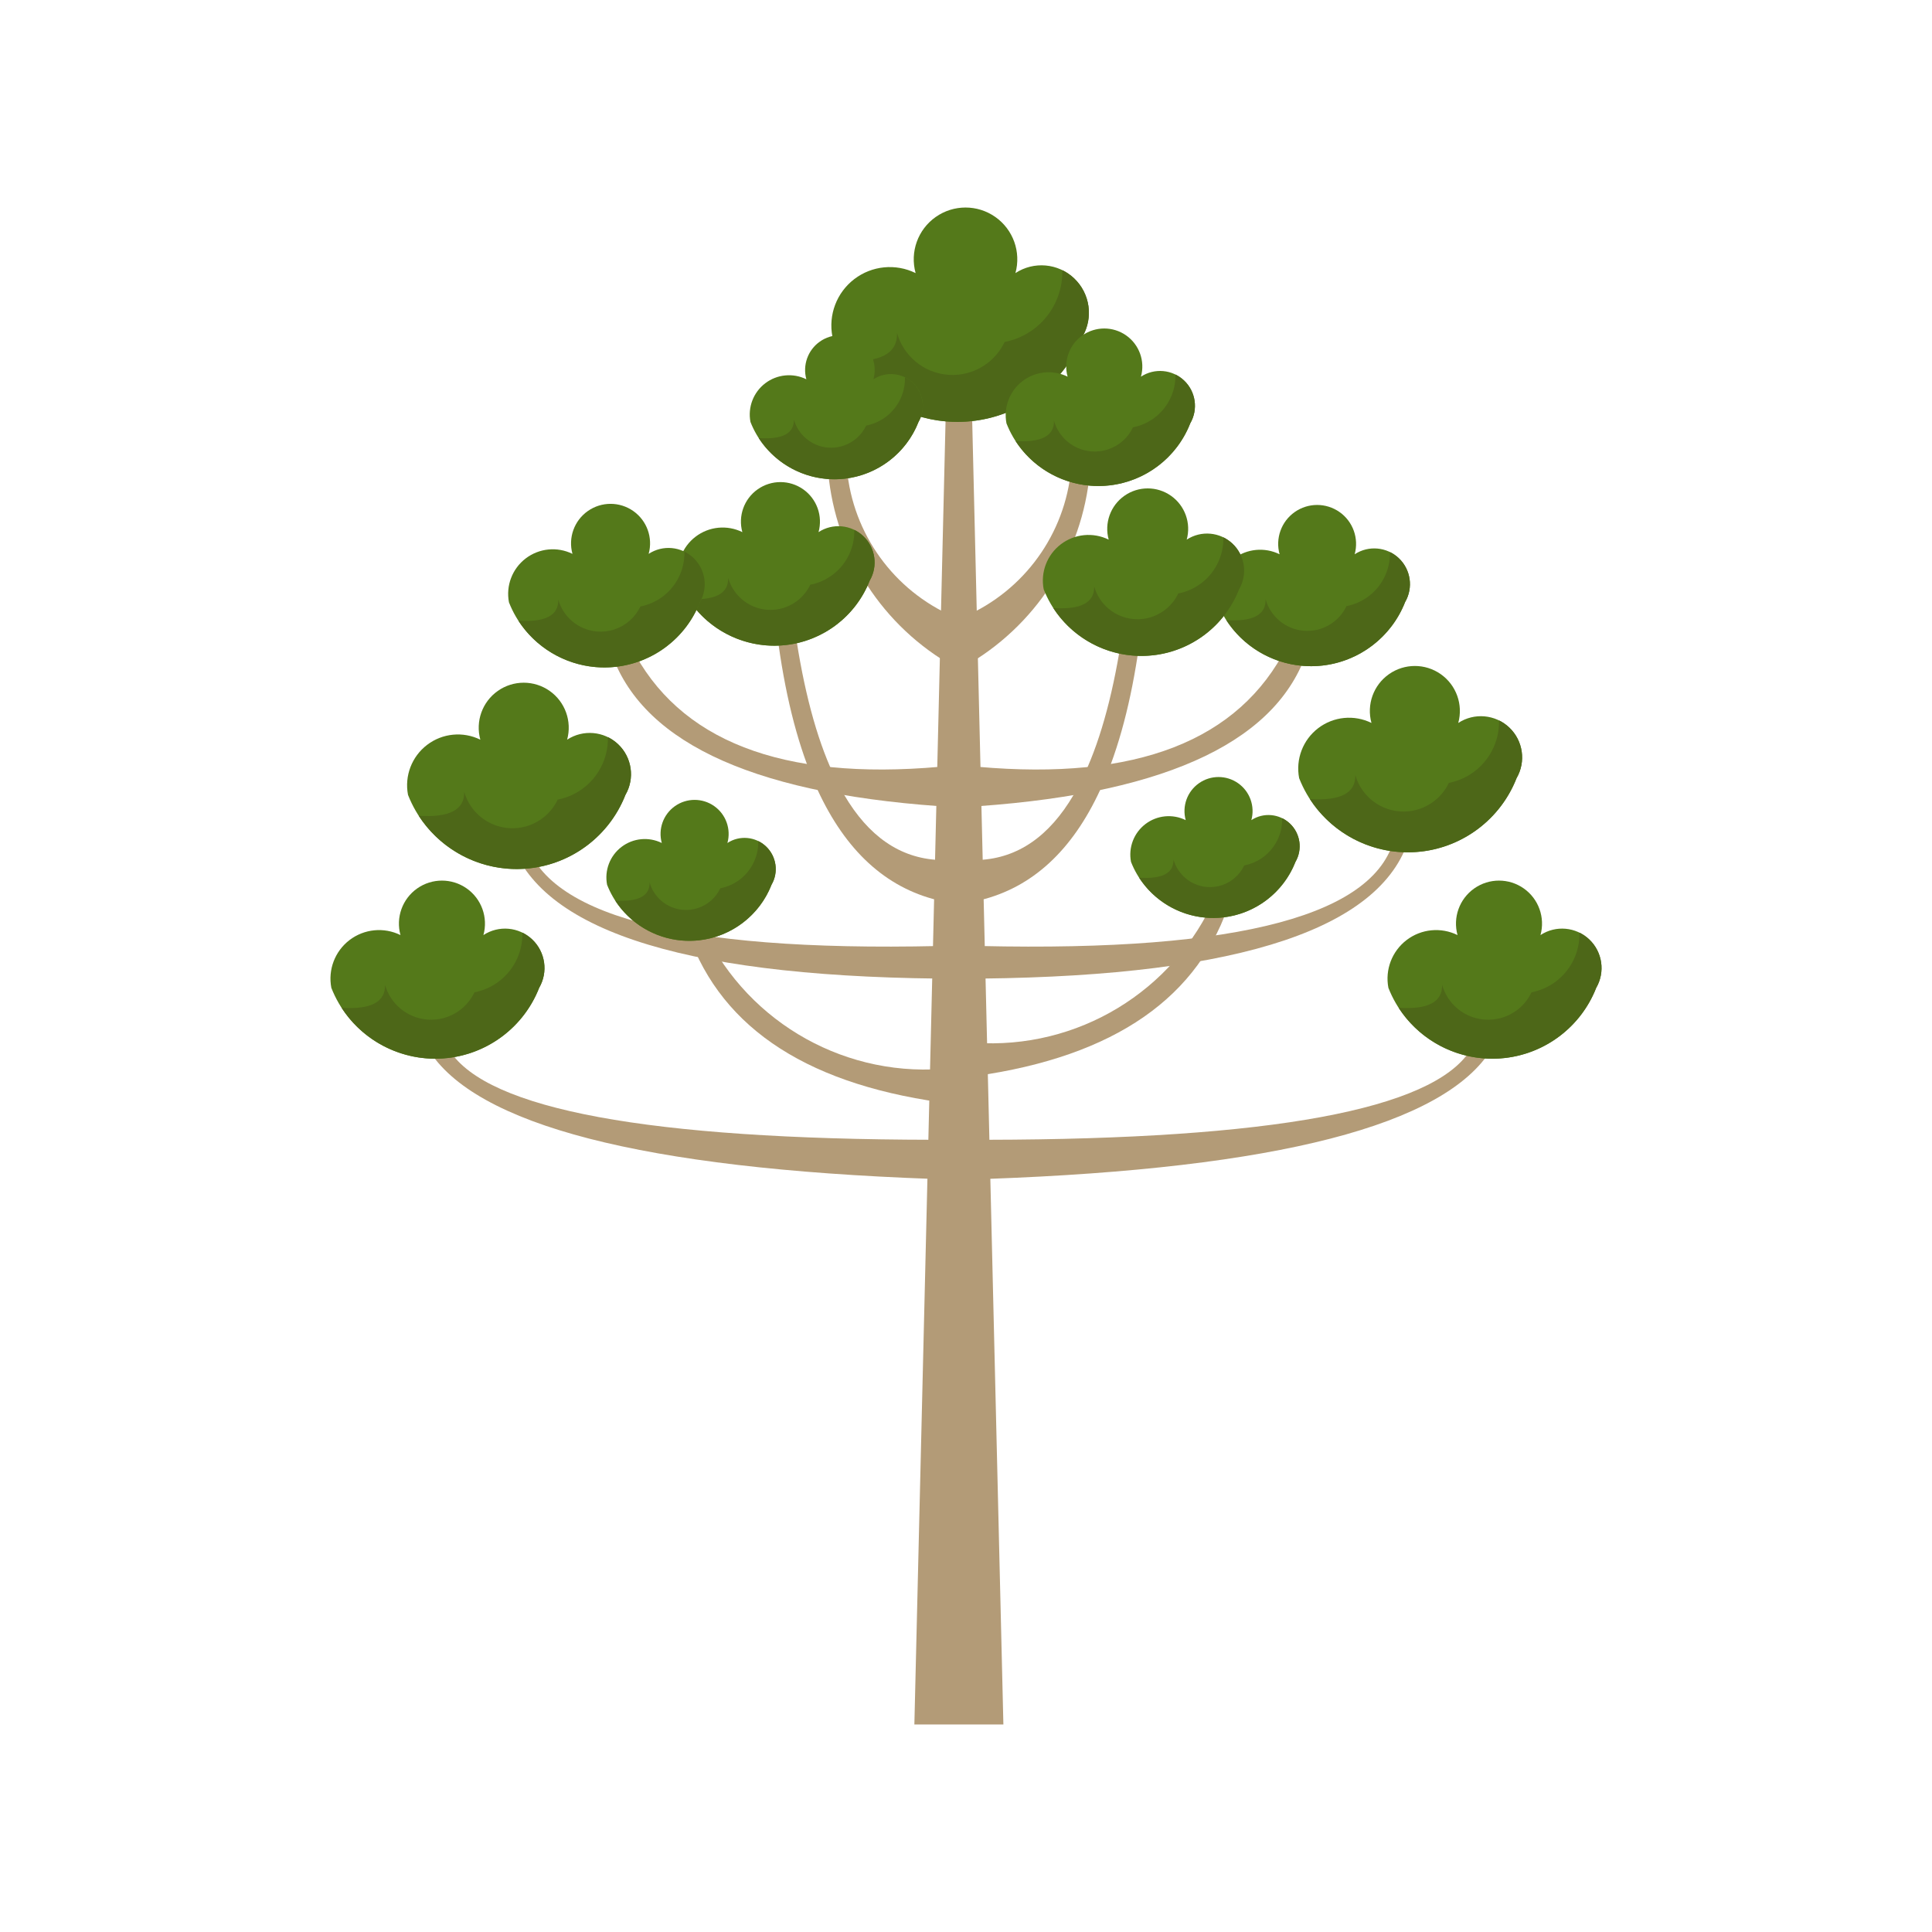 <?xml version="1.0" encoding="UTF-8"?>
<!DOCTYPE svg PUBLIC "-//W3C//DTD SVG 1.1//EN" "http://www.w3.org/Graphics/SVG/1.1/DTD/svg11.dtd">
<!-- Creator: CorelDRAW 2019 (64-Bit) -->
<svg xmlns="http://www.w3.org/2000/svg" xml:space="preserve" width="3.413in" height="3.413in" version="1.1" style="shape-rendering:geometricPrecision; text-rendering:geometricPrecision; image-rendering:optimizeQuality; fill-rule:evenodd; clip-rule:evenodd"
viewBox="0 0 3413.33 3413.33"
 xmlns:xlink="http://www.w3.org/1999/xlink">
 <defs>
  <style type="text/css">
   <![CDATA[
    .fil0 {fill:none}
    .fil1 {fill:#B39B77}
    .fil3 {fill:#4D6718}
    .fil2 {fill:#54791A}
   ]]>
  </style>
 </defs>
 <g id="Layer_x0020_1">
  <rect class="fil0" x="-0" y="-0" width="3413.33" height="3413.33"/>
  <g id="_1675882325536">
   <polygon class="fil1" points="1694.09,624.77 1673.37,625.19 1615.45,3046.67 1694.09,3046.67 1772.72,3046.67 1714.8,625.19 "/>
   <path class="fil1" d="M1893.57 807.21c-2.76,115.78 -68.54,220.16 -170.37,272.98l2.02 84.41c121.82,-78.13 197.76,-211.75 201.79,-357.38 -7.94,-0.91 -19.09,-0.91 -33.44,0z"/>
   <path class="fil1" d="M1495.08 807.21c2.76,115.78 68.54,220.16 170.37,272.98l-2.02 84.41c-121.82,-78.13 -197.76,-211.75 -201.79,-357.38 7.94,-0.91 19.09,-0.91 33.43,0z"/>
   <path class="fil1" d="M2273.33 1142.51c-84,166.26 -265.87,236.99 -545.63,212.2l1.66 69.53c339.23,-24.2 533.35,-118.12 582.37,-281.74l-38.4 0z"/>
   <path class="fil1" d="M1114.89 1142.51c83.99,166.26 265.87,236.99 545.63,212.2l-1.66 69.53c-339.23,-24.2 -533.35,-118.12 -582.37,-281.74l38.4 0z"/>
   <path class="fil1" d="M1962.73 1349.53c26.9,-72.98 45.85,-161.97 56.86,-266.95l-33.11 10.59c-14.31,107.67 -35.94,194.96 -64.89,261.85 -7.78,17.96 -16.07,34.45 -24.9,49.47 -42.95,73.08 -98.39,111.35 -166.3,114.82l1.69 70.96c91.61,-22.49 162.17,-87.41 211.67,-194.74 6.71,-14.56 13.03,-29.89 18.96,-46z"/>
   <path class="fil1" d="M1425.49 1349.53c-26.9,-72.98 -45.85,-161.97 -56.86,-266.95l33.11 10.59c14.31,107.67 35.94,194.96 64.89,261.85 7.78,17.96 16.07,34.45 24.9,49.47 42.94,73.08 98.38,111.35 166.3,114.82l-1.7 70.96c-91.61,-22.49 -162.17,-87.41 -211.67,-194.74 -6.71,-14.56 -13.03,-29.89 -18.97,-46z"/>
   <path class="fil1" d="M2464.95 1474.37c-28.66,141.67 -272.84,207.33 -732.57,196.99l1.37 57.52c461.91,-5.03 714.54,-90.17 757.9,-255.41 -5.67,0.84 -11.45,1.28 -17.31,1.28 -3.16,0 -6.29,-0.13 -9.4,-0.37z"/>
   <path class="fil1" d="M925.77 1474.37c28.65,141.67 272.84,207.33 732.57,196.99l-1.38 57.52c-461.9,-5.03 -714.54,-90.17 -757.9,-255.41 5.67,0.84 11.45,1.28 17.31,1.28 3.16,0 6.29,-0.13 9.4,-0.37z"/>
   <path class="fil1" d="M2174.49 1587.33c-18.1,-2.2 -27.16,-3.31 -27.16,-3.31 -73.17,167.61 -243.93,271.01 -426.36,258.2 1.33,39.28 2,58.92 2,58.92 246.78,-34.8 397.29,-139.41 451.52,-313.82z"/>
   <path class="fil1" d="M1210.52 1633.68c18.11,-2.2 27.16,-3.31 27.16,-3.31 73.18,167.61 243.93,271.01 426.36,258.2 -1.33,39.28 -2,58.93 -2,58.93 -246.78,-34.8 -397.29,-139.41 -451.52,-313.82z"/>
   <path class="fil1" d="M2597.16 1856.07c-67.11,104.2 -351.53,156.75 -853.28,157.62l1.65 69.09c510.36,-18.38 806.89,-94.87 889.61,-229.46 -9.64,1.96 -19.57,2.97 -29.68,2.97 -2.78,0 -5.55,-0.07 -8.3,-0.23z"/>
   <path class="fil1" d="M794.35 1856.07c67.11,104.2 351.53,156.75 853.28,157.62l-1.65 69.09c-510.36,-18.38 -806.89,-94.87 -889.61,-229.46 9.65,1.96 19.58,2.97 29.68,2.97 2.78,0 5.56,-0.07 8.3,-0.23z"/>
   <g>
    <path class="fil2" d="M1617.63 482.47c-35.17,-17.31 -77.1,-13.21 -108.26,10.57 -31.16,23.79 -46.16,63.17 -38.72,101.66 35.63,90.88 123.3,150.66 220.91,150.66 97.62,0 185.28,-59.78 220.91,-150.66 19.52,-33.62 13.38,-76.24 -14.83,-102.98 -28.22,-26.74 -71.13,-30.56 -103.63,-9.26 10.27,-37.23 -3.94,-76.9 -35.53,-99.13 -31.59,-22.24 -73.72,-22.24 -105.31,0 -31.58,22.22 -45.81,61.89 -35.53,99.13z"/>
    <path class="fil3" d="M1584.84 588.34c0.85,36.56 -29.95,52.81 -92.42,48.78 39.4,60.82 104.98,100.83 178.1,107.31 6.95,0.62 13.97,0.93 21.04,0.93 0.85,0 1.69,-0.01 2.53,-0.02 7.93,-0.08 15.78,-0.56 23.56,-1.42 86.89,-9.58 162.39,-66.53 194.81,-149.23 19.54,-33.61 13.39,-76.24 -14.83,-102.98 -6.3,-5.97 -13.33,-10.79 -20.81,-14.45 0.55,21.5 -4.4,43.05 -14.76,62.5 -17.87,33.54 -49.91,57.22 -87.21,64.46 -12.05,25.43 -33.72,44.13 -59.29,52.82 -6.91,2.35 -14.11,3.96 -21.48,4.78 -6.48,0.72 -13.08,0.82 -19.74,0.27 -0.62,-0.06 -1.24,-0.11 -1.85,-0.17 -41.48,-4.23 -76.27,-33.35 -87.65,-73.6z"/>
   </g>
   <g>
    <path class="fil2" d="M1886.17 665.46c-25.84,-12.72 -56.67,-9.71 -79.56,7.77 -22.89,17.48 -33.91,46.42 -28.45,74.7 26.19,66.78 90.61,110.72 162.33,110.72 71.74,0 136.15,-43.93 162.34,-110.72 14.35,-24.7 9.84,-56.03 -10.9,-75.67 -20.74,-19.65 -52.26,-22.46 -76.16,-6.8 7.55,-27.36 -2.9,-56.52 -26.11,-72.85 -23.21,-16.33 -54.18,-16.33 -77.39,0 -23.21,16.33 -33.66,45.49 -26.11,72.85z"/>
    <path class="fil3" d="M1862.07 743.26c0.63,26.87 -22.02,38.81 -67.92,35.85 28.95,44.7 77.14,74.09 130.88,78.86 5.11,0.45 10.26,0.69 15.46,0.69 0.62,0 1.24,-0 1.86,-0.01 5.83,-0.06 11.6,-0.41 17.31,-1.04 63.85,-7.05 119.34,-48.89 143.16,-109.67 14.35,-24.7 9.84,-56.03 -10.89,-75.68 -4.63,-4.38 -9.8,-7.93 -15.29,-10.62 0.4,15.8 -3.23,31.64 -10.85,45.93 -13.13,24.64 -36.68,42.05 -64.09,47.37 -8.86,18.69 -24.78,32.43 -43.57,38.82 -5.08,1.73 -10.37,2.91 -15.78,3.52 -4.76,0.53 -9.61,0.6 -14.51,0.19 -0.45,-0.04 -0.91,-0.08 -1.36,-0.13 -30.48,-3.11 -56.05,-24.51 -64.41,-54.08z"/>
   </g>
   <g>
    <path class="fil2" d="M1424.63 670.09c-23.63,-11.63 -51.8,-8.88 -72.74,7.11 -20.93,15.98 -31.01,42.44 -26.01,68.3 23.94,61.07 82.84,101.24 148.43,101.24 65.59,0 124.48,-40.17 148.43,-101.24 13.12,-22.58 8.99,-51.22 -9.96,-69.19 -18.97,-17.96 -47.79,-20.54 -69.64,-6.22 6.91,-25.02 -2.65,-51.67 -23.87,-66.61 -21.22,-14.94 -49.53,-14.94 -70.76,0 -21.22,14.93 -30.78,41.59 -23.88,66.61z"/>
    <path class="fil3" d="M1402.6 741.23c0.57,24.56 -20.13,35.48 -62.1,32.78 26.47,40.87 70.53,67.74 119.67,72.1 4.66,0.41 9.39,0.63 14.13,0.63 0.56,0 1.13,-0 1.7,-0.01 5.32,-0.06 10.6,-0.38 15.82,-0.95 58.38,-6.44 109.11,-44.7 130.91,-100.27 13.12,-22.59 8.99,-51.23 -9.96,-69.2 -4.24,-4.01 -8.96,-7.25 -13.98,-9.71 0.37,14.45 -2.96,28.93 -9.91,41.99 -12.01,22.53 -33.54,38.45 -58.6,43.31 -8.1,17.09 -22.66,29.66 -39.84,35.5 -4.64,1.57 -9.48,2.66 -14.43,3.21 -4.35,0.49 -8.79,0.56 -13.27,0.19 -0.42,-0.04 -0.83,-0.08 -1.25,-0.12 -27.86,-2.84 -51.24,-22.41 -58.89,-49.45z"/>
   </g>
   <g>
    <path class="fil2" d="M1311.52 940.12c-26.84,-13.22 -58.85,-10.09 -82.63,8.07 -23.78,18.15 -35.23,48.21 -29.55,77.59 27.2,69.36 94.1,114.99 168.6,114.99 74.51,0 141.41,-45.63 168.61,-114.99 14.91,-25.66 10.21,-58.19 -11.32,-78.6 -21.54,-20.4 -54.28,-23.33 -79.09,-7.06 7.84,-28.42 -3.01,-58.7 -27.12,-75.66 -24.11,-16.97 -56.26,-16.97 -80.37,0 -24.11,16.96 -34.96,47.24 -27.12,75.66z"/>
    <path class="fil3" d="M1286.49 1020.93c0.65,27.89 -22.86,40.3 -70.54,37.22 30.07,46.43 80.12,76.95 135.94,81.91 5.31,0.47 10.67,0.71 16.06,0.71 0.65,0 1.29,-0.01 1.93,-0.01 6.05,-0.06 12.06,-0.43 17.98,-1.08 66.31,-7.31 123.94,-50.78 148.69,-113.9 14.91,-25.65 10.21,-58.19 -11.32,-78.6 -4.81,-4.56 -10.17,-8.24 -15.88,-11.03 0.42,16.41 -3.35,32.85 -11.26,47.7 -13.64,25.59 -38.09,43.67 -66.57,49.2 -9.2,19.41 -25.74,33.69 -45.25,40.32 -5.28,1.79 -10.77,3.02 -16.39,3.65 -4.94,0.56 -9.98,0.63 -15.07,0.21 -0.47,-0.04 -0.94,-0.09 -1.41,-0.13 -31.66,-3.23 -58.22,-25.46 -66.9,-56.17z"/>
   </g>
   <g>
    <path class="fil2" d="M1011.39 978.55c-26.84,-13.22 -58.85,-10.08 -82.63,8.07 -23.78,18.16 -35.23,48.21 -29.55,77.59 27.19,69.36 94.1,114.99 168.6,114.99 74.5,0 141.41,-45.63 168.61,-114.99 14.9,-25.66 10.21,-58.19 -11.32,-78.6 -21.54,-20.4 -54.28,-23.33 -79.1,-7.06 7.84,-28.42 -3.01,-58.7 -27.12,-75.66 -24.11,-16.97 -56.27,-16.97 -80.37,0 -24.11,16.96 -34.96,47.24 -27.12,75.66z"/>
    <path class="fil3" d="M986.36 1059.36c0.65,27.89 -22.86,40.3 -70.54,37.23 30.07,46.42 80.12,76.95 135.93,81.91 5.3,0.47 10.67,0.71 16.06,0.71 0.65,0 1.28,-0.01 1.93,-0.01 6.05,-0.06 12.05,-0.43 17.98,-1.08 66.31,-7.32 123.94,-50.78 148.69,-113.9 14.9,-25.65 10.21,-58.19 -11.32,-78.6 -4.81,-4.56 -10.17,-8.24 -15.89,-11.03 0.42,16.41 -3.35,32.86 -11.26,47.7 -13.64,25.59 -38.09,43.67 -66.57,49.2 -9.2,19.41 -25.74,33.69 -45.26,40.32 -5.27,1.8 -10.76,3.02 -16.39,3.65 -4.94,0.55 -9.98,0.63 -15.07,0.21 -0.47,-0.04 -0.94,-0.09 -1.41,-0.13 -31.66,-3.23 -58.22,-25.46 -66.9,-56.17z"/>
   </g>
   <g>
    <path class="fil2" d="M848.63 1306.82c-30.57,-15.05 -67.04,-11.49 -94.11,9.2 -27.08,20.67 -40.13,54.91 -33.66,88.37 30.98,79 107.18,130.98 192.04,130.98 84.86,0 161.07,-51.98 192.04,-130.98 16.98,-29.22 11.63,-66.28 -12.9,-89.52 -24.54,-23.24 -61.82,-26.57 -90.09,-8.05 8.93,-32.37 -3.43,-66.85 -30.89,-86.17 -27.46,-19.33 -64.09,-19.33 -91.55,0 -27.46,19.32 -39.82,53.81 -30.89,86.17z"/>
    <path class="fil3" d="M820.13 1398.86c0.74,31.78 -26.04,45.91 -80.34,42.41 34.25,52.87 91.26,87.65 154.83,93.29 6.04,0.54 12.14,0.81 18.28,0.81 0.74,0 1.47,-0.01 2.2,-0.02 6.89,-0.07 13.72,-0.48 20.48,-1.23 75.53,-8.33 141.17,-57.84 169.36,-129.73 16.98,-29.22 11.63,-66.28 -12.89,-89.53 -5.48,-5.19 -11.59,-9.38 -18.09,-12.56 0.48,18.69 -3.82,37.43 -12.83,54.32 -15.53,29.16 -43.39,49.75 -75.81,56.05 -10.47,22.11 -29.32,38.37 -51.54,45.92 -6.01,2.04 -12.27,3.45 -18.67,4.16 -5.63,0.63 -11.37,0.72 -17.17,0.23 -0.54,-0.04 -1.07,-0.09 -1.61,-0.15 -36.06,-3.68 -66.31,-29 -76.2,-63.98z"/>
   </g>
   <g>
    <path class="fil2" d="M707.53 1652.02c-29.22,-14.39 -64.07,-10.98 -89.96,8.78 -25.89,19.76 -38.35,52.49 -32.17,84.47 29.61,75.52 102.45,125.19 183.56,125.19 81.12,0 153.96,-49.67 183.56,-125.19 16.22,-27.93 11.13,-63.35 -12.33,-85.57 -23.45,-22.22 -59.1,-25.39 -86.11,-7.69 8.54,-30.94 -3.28,-63.91 -29.52,-82.37 -26.25,-18.48 -61.26,-18.48 -87.51,0 -26.24,18.46 -38.06,51.43 -29.52,82.37z"/>
    <path class="fil3" d="M680.28 1739.99c0.71,30.37 -24.89,43.89 -76.8,40.53 32.74,50.55 87.23,83.78 148,89.17 5.77,0.51 11.6,0.77 17.48,0.77 0.7,0 1.4,0 2.11,-0.01 6.58,-0.06 13.11,-0.46 19.57,-1.17 72.2,-7.96 134.94,-55.28 161.89,-124.01 16.23,-27.93 11.13,-63.35 -12.32,-85.57 -5.24,-4.96 -11.08,-8.97 -17.3,-12 0.46,17.86 -3.66,35.77 -12.26,51.93 -14.85,27.87 -41.47,47.55 -72.46,53.56 -10.02,21.13 -28.02,36.68 -49.28,43.9 -5.74,1.95 -11.72,3.29 -17.84,3.97 -5.39,0.6 -10.87,0.69 -16.41,0.22 -0.52,-0.04 -1.03,-0.09 -1.54,-0.14 -34.46,-3.51 -63.38,-27.71 -72.83,-61.15z"/>
   </g>
   <g>
    <path class="fil2" d="M1169.2 1489.33c-23.13,-11.38 -50.71,-8.69 -71.19,6.95 -20.48,15.64 -30.35,41.54 -25.46,66.84 23.43,59.76 81.07,99.06 145.25,99.06 64.19,0 121.82,-39.31 145.26,-99.06 12.84,-22.1 8.8,-50.13 -9.76,-67.7 -18.56,-17.58 -46.77,-20.1 -68.14,-6.09 6.76,-24.48 -2.59,-50.57 -23.36,-65.19 -20.77,-14.62 -48.47,-14.62 -69.24,0 -20.77,14.61 -30.12,40.7 -23.36,65.19z"/>
    <path class="fil3" d="M1147.64 1558.94c0.56,24.04 -19.69,34.72 -60.77,32.07 25.9,40 69.02,66.3 117.11,70.56 4.56,0.4 9.18,0.61 13.83,0.61 0.55,0 1.11,0 1.67,-0 5.22,-0.06 10.38,-0.37 15.49,-0.93 57.13,-6.3 106.78,-43.75 128.1,-98.13 12.84,-22.1 8.8,-50.13 -9.76,-67.72 -4.14,-3.92 -8.76,-7.09 -13.68,-9.5 0.37,14.13 -2.89,28.3 -9.7,41.09 -11.75,22.05 -32.81,37.62 -57.34,42.39 -7.92,16.72 -22.18,29.02 -38.99,34.74 -4.55,1.54 -9.28,2.6 -14.12,3.14 -4.26,0.48 -8.6,0.54 -12.98,0.18 -0.41,-0.04 -0.81,-0.07 -1.22,-0.11 -27.28,-2.78 -50.15,-21.93 -57.64,-48.39z"/>
   </g>
   <g>
    <path class="fil2" d="M2094.84 1448.94c-23.13,-11.38 -50.71,-8.69 -71.19,6.95 -20.48,15.64 -30.35,41.54 -25.46,66.84 23.43,59.76 81.07,99.07 145.25,99.07 64.19,0 121.82,-39.31 145.26,-99.07 12.84,-22.1 8.8,-50.13 -9.76,-67.7 -18.56,-17.58 -46.77,-20.1 -68.14,-6.09 6.76,-24.48 -2.59,-50.57 -23.36,-65.18 -20.77,-14.62 -48.48,-14.62 -69.24,0 -20.77,14.61 -30.11,40.7 -23.36,65.18z"/>
    <path class="fil3" d="M2073.28 1518.56c0.56,24.04 -19.69,34.73 -60.77,32.07 25.9,40 69.02,66.29 117.11,70.56 4.56,0.41 9.19,0.62 13.83,0.62 0.56,0 1.11,-0.01 1.67,-0.01 5.21,-0.05 10.38,-0.37 15.49,-0.93 57.13,-6.3 106.78,-43.75 128.1,-98.12 12.84,-22.1 8.8,-50.13 -9.76,-67.72 -4.14,-3.93 -8.76,-7.09 -13.68,-9.5 0.37,14.13 -2.89,28.31 -9.7,41.09 -11.74,22.05 -32.81,37.62 -57.34,42.39 -7.92,16.72 -22.17,29.02 -38.98,34.74 -4.55,1.54 -9.28,2.6 -14.12,3.14 -4.26,0.48 -8.6,0.54 -12.98,0.18 -0.41,-0.04 -0.81,-0.07 -1.22,-0.11 -27.28,-2.78 -50.16,-21.93 -57.63,-48.39z"/>
   </g>
   <g>
    <path class="fil2" d="M2423.03 1277.27c-30.57,-15.05 -67.04,-11.49 -94.12,9.2 -27.08,20.68 -40.12,54.91 -33.66,88.37 30.98,79 107.18,130.98 192.04,130.98 84.86,0 161.06,-51.97 192.04,-130.98 16.98,-29.22 11.64,-66.28 -12.9,-89.52 -24.54,-23.24 -61.82,-26.57 -90.08,-8.04 8.93,-32.37 -3.43,-66.85 -30.89,-86.18 -27.46,-19.32 -64.09,-19.32 -91.55,0 -27.46,19.33 -39.82,53.81 -30.89,86.18z"/>
    <path class="fil3" d="M2394.52 1369.31c0.74,31.78 -26.04,45.91 -80.35,42.41 34.25,52.88 91.26,87.65 154.83,93.29 6.04,0.54 12.14,0.81 18.29,0.81 0.73,0 1.46,-0 2.2,-0.01 6.89,-0.07 13.72,-0.48 20.48,-1.23 75.54,-8.33 141.17,-57.84 169.36,-129.73 16.98,-29.22 11.64,-66.28 -12.89,-89.53 -5.48,-5.19 -11.59,-9.38 -18.09,-12.56 0.48,18.69 -3.82,37.43 -12.83,54.33 -15.53,29.16 -43.39,49.74 -75.81,56.04 -10.47,22.11 -29.32,38.37 -51.55,45.93 -6.01,2.04 -12.26,3.45 -18.67,4.16 -5.63,0.63 -11.38,0.71 -17.17,0.23 -0.54,-0.04 -1.07,-0.09 -1.61,-0.14 -36.06,-3.68 -66.31,-29 -76.2,-63.98z"/>
   </g>
   <g>
    <path class="fil2" d="M2260.68 979.23c-26.46,-13.02 -58.01,-9.94 -81.44,7.96 -23.43,17.89 -34.72,47.52 -29.13,76.47 26.8,68.36 92.75,113.33 166.17,113.33 73.44,0 139.38,-44.98 166.19,-113.33 14.69,-25.29 10.07,-57.35 -11.16,-77.47 -21.24,-20.11 -53.5,-22.99 -77.96,-6.96 7.73,-28.01 -2.96,-57.85 -26.72,-74.57 -23.76,-16.72 -55.46,-16.72 -79.22,0 -23.75,16.72 -34.45,46.56 -26.72,74.57z"/>
    <path class="fil3" d="M2236 1058.87c0.65,27.5 -22.53,39.73 -69.52,36.7 29.64,45.76 78.96,75.85 133.98,80.72 5.22,0.46 10.5,0.7 15.83,0.7 0.63,0 1.26,-0 1.9,-0.01 5.96,-0.06 11.87,-0.42 17.72,-1.06 65.37,-7.21 122.16,-50.05 146.56,-112.26 14.69,-25.28 10.07,-57.35 -11.16,-77.47 -4.74,-4.49 -10.02,-8.12 -15.65,-10.87 0.41,16.17 -3.31,32.39 -11.1,47.01 -13.44,25.23 -37.54,43.05 -65.61,48.5 -9.06,19.13 -25.37,33.2 -44.6,39.74 -5.2,1.77 -10.61,2.98 -16.15,3.6 -4.87,0.54 -9.84,0.62 -14.85,0.2 -0.47,-0.04 -0.93,-0.08 -1.4,-0.13 -31.2,-3.18 -57.37,-25.09 -65.94,-55.37z"/>
   </g>
   <g>
    <path class="fil2" d="M1958.77 953.39c-27.48,-13.53 -60.26,-10.33 -84.6,8.26 -24.35,18.59 -36.07,49.37 -30.26,79.44 27.84,71.02 96.35,117.74 172.63,117.74 76.29,0 144.79,-46.72 172.64,-117.74 15.26,-26.27 10.46,-59.58 -11.59,-80.48 -22.06,-20.89 -55.58,-23.89 -80.98,-7.23 8.03,-29.1 -3.09,-60.1 -27.77,-77.47 -24.69,-17.37 -57.61,-17.37 -82.3,0 -24.68,17.37 -35.8,48.37 -27.77,77.47z"/>
    <path class="fil3" d="M1933.14 1036.13c0.67,28.57 -23.41,41.27 -72.23,38.12 30.79,47.53 82.04,78.79 139.19,83.86 5.43,0.48 10.91,0.73 16.44,0.73 0.66,0 1.31,-0 1.98,-0.01 6.19,-0.07 12.33,-0.44 18.41,-1.11 67.9,-7.49 126.91,-52 152.25,-116.63 15.26,-26.27 10.46,-59.58 -11.59,-80.48 -4.93,-4.66 -10.42,-8.43 -16.26,-11.29 0.43,16.8 -3.44,33.64 -11.54,48.83 -13.96,26.21 -39,44.72 -68.15,50.38 -9.42,19.87 -26.36,34.5 -46.34,41.28 -5.4,1.83 -11.02,3.09 -16.78,3.74 -5.06,0.56 -10.22,0.64 -15.43,0.21 -0.48,-0.04 -0.96,-0.09 -1.44,-0.14 -32.42,-3.3 -59.61,-26.06 -68.5,-57.51z"/>
   </g>
   <g>
    <path class="fil2" d="M2575.07 1652.02c-29.22,-14.39 -64.07,-10.98 -89.96,8.78 -25.89,19.76 -38.35,52.49 -32.17,84.47 29.61,75.52 102.45,125.19 183.56,125.19 81.11,0 153.95,-49.67 183.56,-125.19 16.22,-27.93 11.13,-63.35 -12.33,-85.57 -23.45,-22.22 -59.1,-25.39 -86.11,-7.69 8.54,-30.94 -3.28,-63.91 -29.52,-82.37 -26.25,-18.48 -61.26,-18.48 -87.51,0 -26.24,18.46 -38.06,51.43 -29.53,82.37z"/>
    <path class="fil3" d="M2547.82 1739.99c0.71,30.37 -24.89,43.89 -76.8,40.53 32.74,50.55 87.23,83.78 148,89.17 5.77,0.51 11.6,0.77 17.48,0.77 0.7,0 1.4,0 2.1,-0.01 6.59,-0.06 13.11,-0.46 19.57,-1.17 72.2,-7.96 134.94,-55.28 161.89,-124.01 16.23,-27.93 11.13,-63.35 -12.32,-85.57 -5.24,-4.96 -11.07,-8.97 -17.3,-12 0.46,17.86 -3.65,35.77 -12.26,51.93 -14.85,27.87 -41.47,47.55 -72.46,53.56 -10.02,21.13 -28.02,36.68 -49.28,43.9 -5.74,1.95 -11.72,3.29 -17.84,3.97 -5.38,0.6 -10.87,0.69 -16.41,0.22 -0.52,-0.04 -1.02,-0.09 -1.54,-0.14 -34.46,-3.51 -63.38,-27.71 -72.83,-61.15z"/>
   </g>
  </g>
 </g>
</svg>
